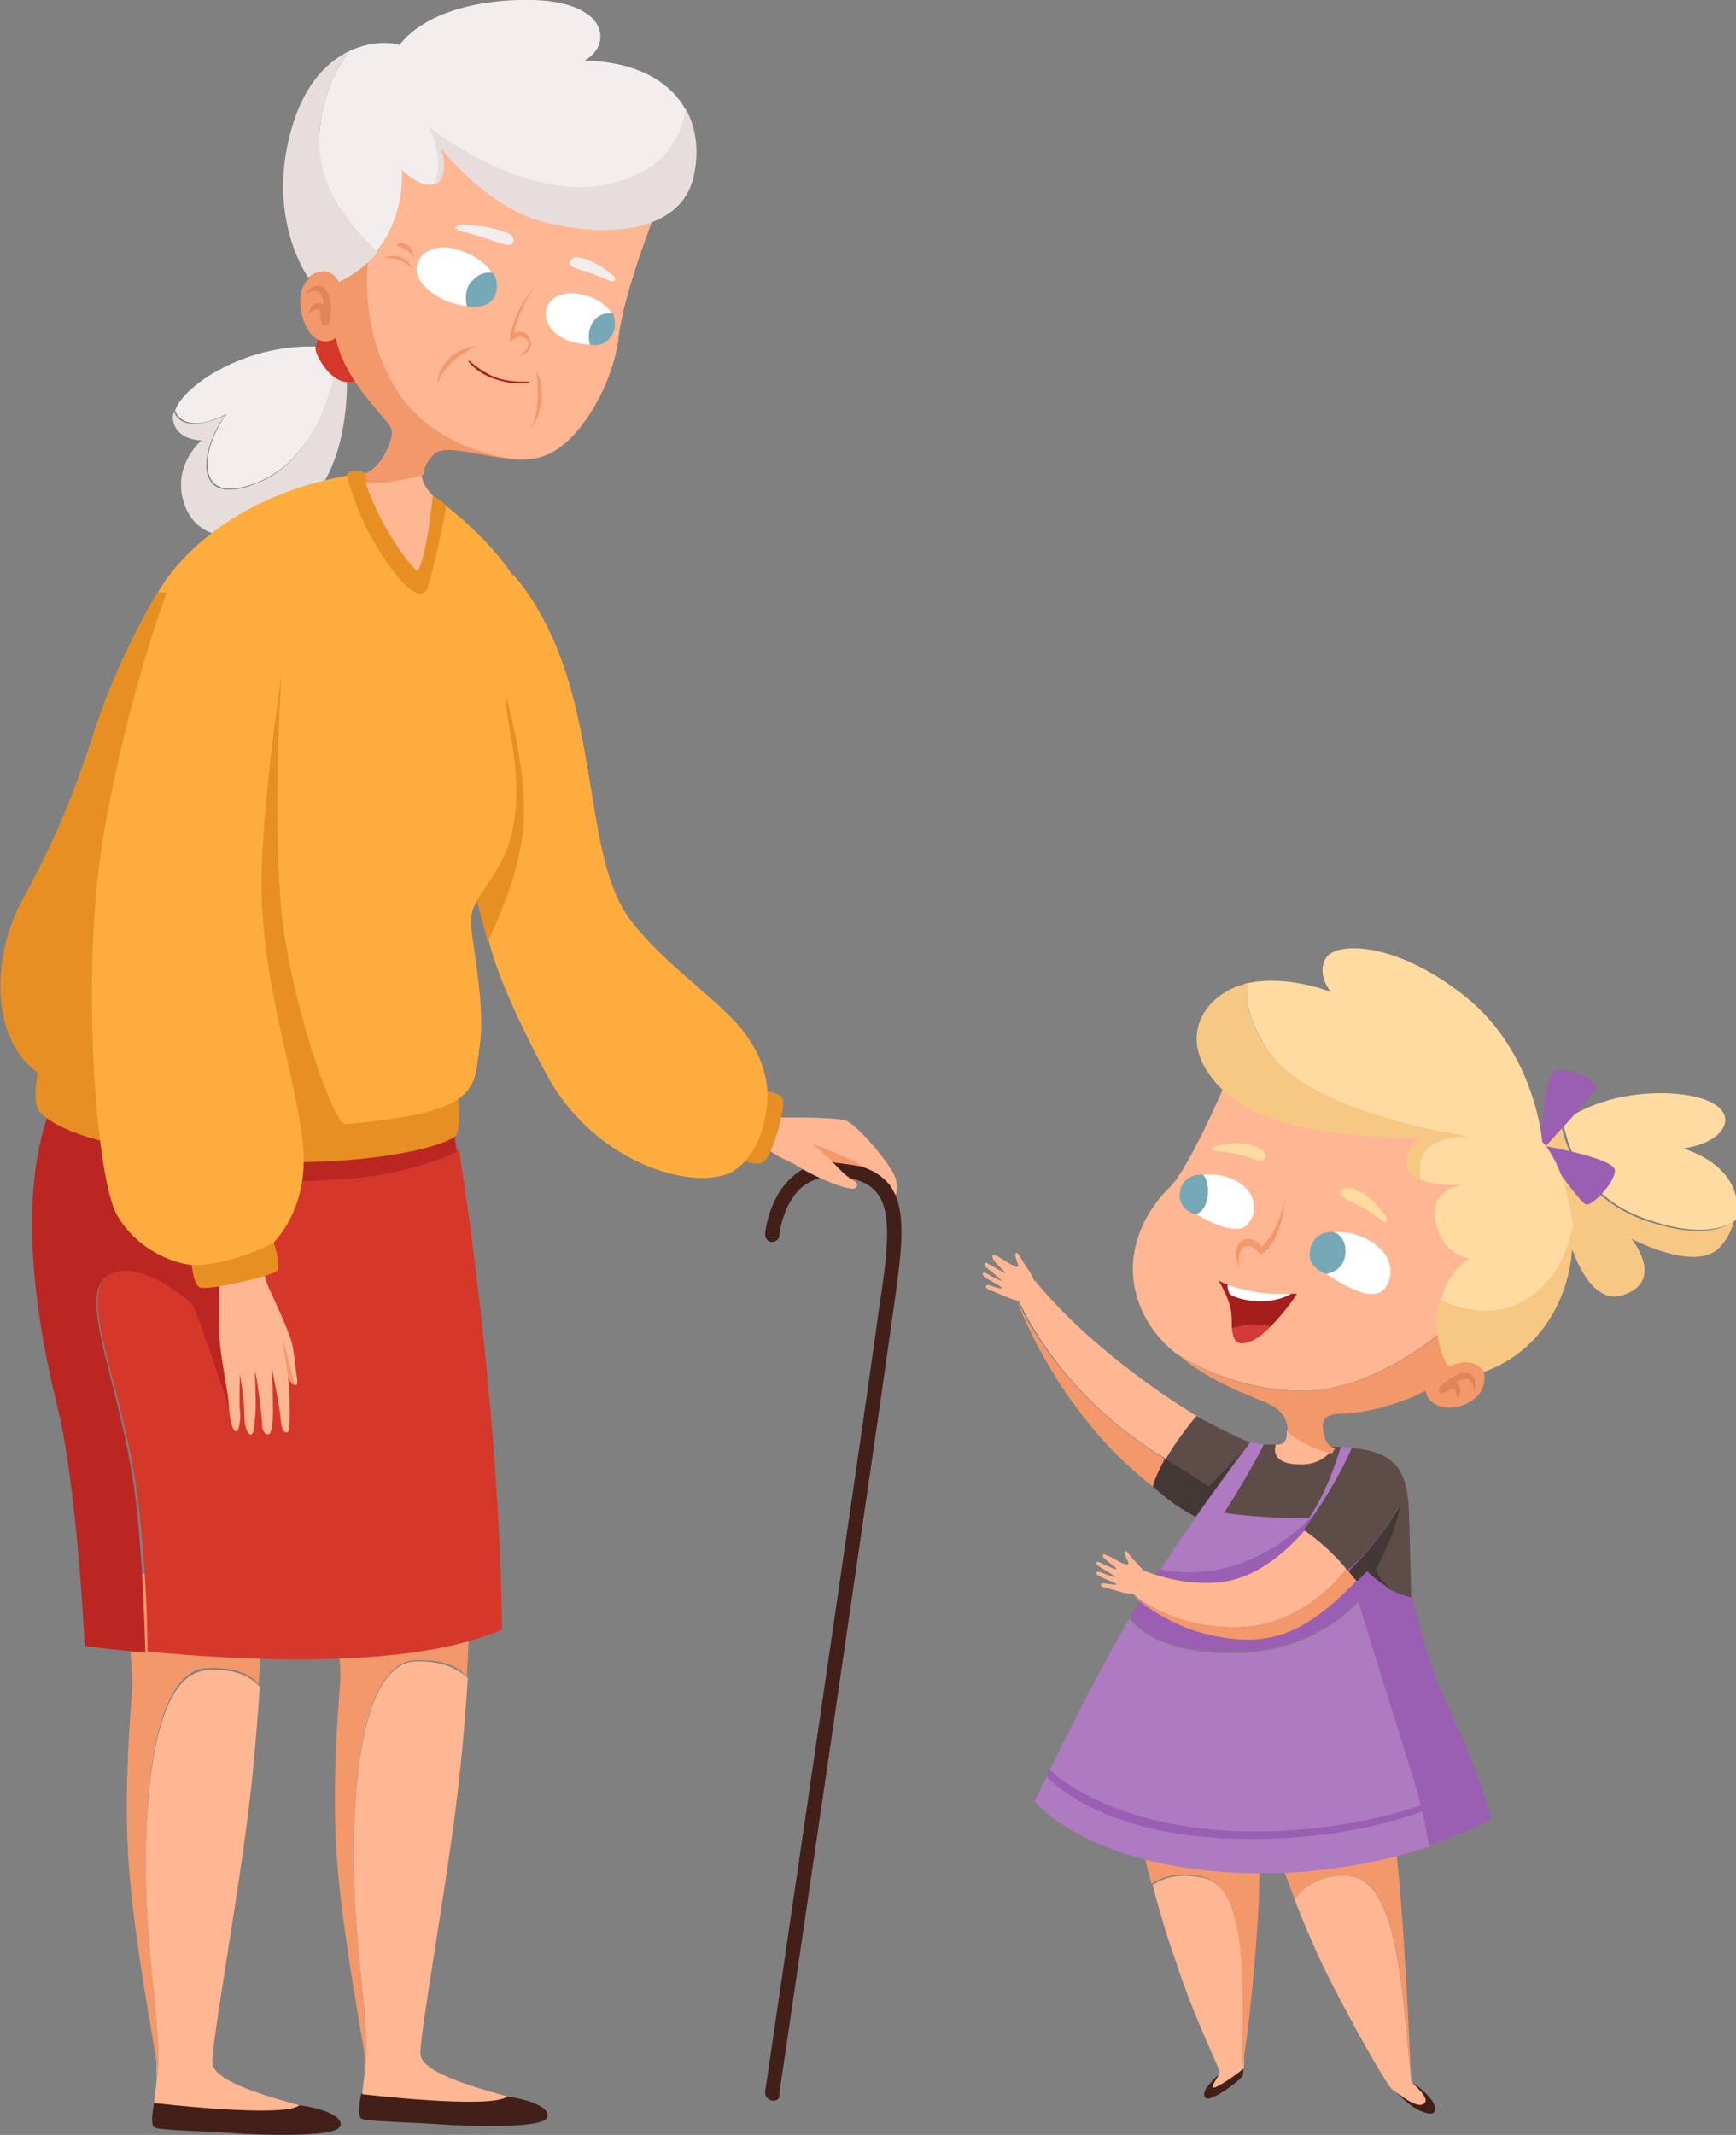 <?xml version="1.0" encoding="utf-8"?>
<!-- Generator: Adobe Illustrator 28.0.0, SVG Export Plug-In . SVG Version: 6.00 Build 0)  -->
<svg version="1.1" id="Laag_1" xmlns="http://www.w3.org/2000/svg" xmlns:xlink="http://www.w3.org/1999/xlink" x="0px" y="0px"
	 viewBox="0 0 157.7 193.9" style="enable-background:new 0 0 157.7 193.9;" xml:space="preserve">
<rect x="0" y="0" width="157.7" height="193.9" fill="#808080" stroke="none"/>
<style type="text/css">
	.st0{fill:#FFB692;}
	.st1{fill:#422019;}
	.st2{fill:#F2986B;}
	.st3{fill:#D6372B;}
	.st4{fill:#BC2622;}
	.st5{fill:#E88F23;}
	.st6{fill:#FFAC3E;}
	.st7{fill:#F4EDED;}
	.st8{fill:#E8DDDD;}
	.st9{fill:#A51E1B;}
	.st10{fill:#FFFFFF;}
	.st11{fill:#76A8B7;}
	.st12{fill:#E2845A;}
	.st13{fill:#5E4C49;}
	.st14{fill:#FFDBA1;}
	.st15{fill:#F7C884;}
	.st16{fill:#9A5FB2;}
	.st17{fill:#AE7AC1;}
	.st18{fill:#443836;}
	.st19{fill:#D33939;}
</style>
<g>
	<path class="st0" d="M70.4,101.5c0,0,5.5-0.1,6.5,0.3c1,0.4,4.3,4.2,4.5,5.4c0.2,1.3-0.1,1.3-0.1,1.3l-5.1-2.1c0,0-2-0.1-2.1,0
		s-3.8-1.3-4.5-2.2S70.4,101.5,70.4,101.5z"/>
	<path class="st1" d="M33.5,189.4l-0.7,0.8c0,0-0.4,1.9,0,2.2c0.4,0.3,4,0.3,8.1,0.6c4.1,0.2,7.5,0.1,8.5-0.4
		c0.9-0.5,0.2-1.7-3.4-2.2C42.4,189.9,33.5,189.4,33.5,189.4z"/>
	<g>
		<path class="st0" d="M37.7,150.9c-5.3,0.3-5.8,13.7-5.5,21c0.3,7.3,1.5,12.6,0.9,16.5v0c-0.1,1-0.2,1.8-0.2,1.8s11.8,1.4,13.2,0.2
			c-5.3-1.4-7.8-2.6-7.9-3.8c-0.2-1.1,2.3-14.9,3.3-23.2c0.5-4.1,0.8-8,1-11C41.6,151.6,40.2,150.8,37.7,150.9z"/>
		<path class="st2" d="M42.8,141.4l-12.9,1c0,0,1.2,8.5,1,10.3c-0.1,1.8-0.8,9.1-0.3,16c0.5,7,2.3,16.2,2.5,17.8c0,0.6,0,1.3,0,1.8
			v0c0.6-3.8-0.6-9.2-0.9-16.5c-0.3-7.3,0.2-20.7,5.5-21c2.6-0.1,4,0.6,4.7,1.5c0.2-3.1,0.2-5.1,0.2-5.1L42.8,141.4z"/>
	</g>
	<path class="st1" d="M14.7,190.2L14,191c0,0-0.4,1.9,0,2.2c0.4,0.3,4,0.3,8.1,0.6c4.1,0.2,7.5,0.1,8.5-0.4c0.9-0.5,0.2-1.7-3.4-2.2
		C23.5,190.7,14.7,190.2,14.7,190.2z"/>
	<g>
		<path class="st0" d="M18.8,151.7c-5.3,0.3-5.8,13.7-5.5,21c0.3,7.3,1.5,12.6,0.9,16.5v0c-0.1,1-0.2,1.8-0.2,1.8s11.8,1.4,13.2,0.2
			c-5.3-1.4-7.8-2.6-7.9-3.8c-0.2-1.1,2.3-14.9,3.3-23.2c0.5-4.1,0.8-8,1-11C22.8,152.3,21.4,151.5,18.8,151.7z"/>
		<path class="st2" d="M23.9,142.1l-12.9,1c0,0,1.2,8.5,1,10.3c-0.1,1.8-0.8,9.1-0.3,16c0.5,7,2.3,16.2,2.5,17.8c0,0.6,0,1.3,0,1.8
			v0c0.6-3.8-0.6-9.2-0.9-16.5c-0.3-7.3,0.2-20.7,5.5-21c2.6-0.1,4,0.6,4.7,1.5c0.2-3.1,0.2-5.1,0.2-5.1L23.9,142.1z"/>
	</g>
	<g>
		<path class="st3" d="M18,108.2l3.4,8.7l-0.5,10.9c0,0-3-9.2-3.4-9.5c-0.4-0.3-5.2-4.5-7.8-2.4c-2.6,2.1,1.6,10.2,2.9,20.8
			c0.5,4.7,0.8,9.4,0.8,13.3c8.3,0.8,23.8,1.7,32.2-2c-0.2-18.1-2.9-37.2-3.9-43.6c-2.4,1.1-5.8,2.3-10.4,2.5
			C21.7,107.5,18,108.2,18,108.2z"/>
		<path class="st4" d="M4.8,100.1c-3.5,8.4-1.4,20.3,0.4,27.6c1.8,7.2,2.5,21.8,2.5,21.8s2.2,0.3,5.5,0.6c-0.1-3.9-0.3-8.6-0.8-13.3
			C11.2,126.2,7,118.1,9.6,116c2.6-2.1,7.4,2,7.8,2.4c0.4,0.3,3.4,9.5,3.4,9.5l0.5-10.9l-3.4-8.7c0,0,3.7-0.7,13.2-1.2
			c4.6-0.3,8.1-1.4,10.4-2.5c-0.2-1.5-0.4-2.3-0.4-2.3C38.7,88.9,8.3,91.8,4.8,100.1z"/>
	</g>
	<path class="st0" d="M23.7,118.9l0.5-2.4c0,0,1.9,4,2.3,5.4c0.3,1.3,0.3,2.2,0.5,3.4c0.1,1.2-0.8,0-1.3-1.2
		C25.2,122.8,23.7,118.9,23.7,118.9z"/>
	<path class="st0" d="M23.8,115.1c0,0,1.6,5,2.1,7.8c0.5,2.9,0.5,6.9,0.3,7.1c-0.2,0.2-0.6,0.2-0.7-1.1c-0.1-1.3-0.8-4.6-0.8-4.6
		s0.1,2.7,0.1,3.7c0,1.1-0.1,2-0.3,2.2c-0.2,0.2-0.7,0-0.7-0.9s-0.5-4.3-0.6-4.7c-0.1-0.3,0.1,2.7,0,3.8c-0.1,1.1-0.1,1.8-0.4,1.9
		c-0.2,0-0.6-0.4-0.6-1.8c0-1.4-0.4-3.7-0.4-3.7s-0.1,2.8,0,3.4c0.1,0.6-0.1,1.8-0.3,1.8c-0.2,0.1-0.6-0.5-0.7-2.2
		c-0.1-1.8-0.9-4.8-0.9-7.3c0-2.5,0-4.6,0-4.6L23.8,115.1z"/>
	<path class="st5" d="M69.4,99.1c0,0,1.5,0.1,1.7,0.7c0.3,0.7-0.9,5.1-1.7,5.7c-0.8,0.6-2.7-0.5-2.7-0.5L69.4,99.1z"/>
	<path class="st6" d="M44.8,52.9c0.1-0.1,1.8-0.7,1.8-0.7s3.6,3.5,5.6,11.7c2,8.2,1.9,15.5,5.1,19.7s8.1,7.2,10.4,10.3
		c2.3,3.1,2,5.8,2,5.8s0,4.6-3,6.6c-3,2-12.5-0.2-17.1-8.8c-4.6-8.6-5.2-12.1-5.2-12.1L44.8,52.9z"/>
	<g>
		<path class="st7" d="M20.6,37.6c-2.3,3-3.2,8.6,2.8,6.2c6-2.4,7.2-10.6,7.2-10.6l0.1-0.2c-0.4-0.4-0.9-1-1.6-1.5
			c-6.5-0.4-12.4,3.4-13.2,5.8C16.5,38.7,18.2,38.8,20.6,37.6z"/>
		<path class="st8" d="M18.3,40c0,0-2.5,2.1-1.7,5.3c0.8,3.2,3.5,3.3,3.5,3.3s5.2,0.5,8.5-3.6c3.3-4.1,2.9-10.8,2.9-10.8
			s-0.3-0.4-0.9-1.1l-0.1,0.2c0,0-1.2,8.3-7.2,10.6c-6,2.4-5.1-3.3-2.8-6.2c-2.4,1.1-4.1,1.1-4.7-0.3c0,0.1-0.1,0.3-0.1,0.4
			C15.7,40,18.3,40,18.3,40z"/>
	</g>
	<path class="st5" d="M43,80.6l1.3,4.9c0,0,3.2-6.1,3.3-11.4c0.1-5.2-1.8-11.5-1.8-11.5L43,80.6z"/>
	<path class="st5" d="M41.5,98.7c0,0,0.4,3.3,0,4.3c-0.4,1-8.5,3.3-20.9,2.3c-12.4-1-15.5-3-16.8-4.1c-1.3-1.1,0-5.1,0-5.1
		L41.5,98.7z"/>
	<path class="st6" d="M14.5,54.9l-0.2-1c0,0,4.1-8.3,17.2-10.7c7,2.6,9.1,2.8,9.1,2.8s3.8,2.9,6,6.3c-0.9,6.8-1.1,9.5-0.2,14.5
		c0.9,5,0.6,8.9-1,11.7c-1.7,2.9-2.6,3.6-2.6,5.1c-0.1,1.5,1.3,7.1,0.8,11.2c-0.6,4.1,0.3,6.2-12.3,7.3
		C21.4,95.7,14.5,54.9,14.5,54.9z"/>
	<path class="st5" d="M38.3,45.5l1-0.5c0,0,1.1,0.7,1.2,0.9c0.1,0.3-1.2,6.3-1.7,7.6c-0.6,1.3-2.5-0.5-4.3-3.4c-1.9-2.9-3-6.7-3-7
		c0-0.3,1-0.5,1.5-0.2C33.5,43.2,38.3,45.5,38.3,45.5z"/>
	<path class="st5" d="M17.4,114.6c0,0,0.1,1.9,0.7,2.3c0.6,0.4,6.6-1,7.1-1.5c0.4-0.5-0.5-3.1-0.5-3.1L17.4,114.6z"/>
	<path class="st5" d="M3.4,97.4c0,0,5,5.6,27.7,4.6c-1.8-2.5-4.8-12.3-5.5-18.9c-0.7-6.6-0.3-20,0.1-22.9
		c-6.2,1.3-10.6-6.4-10.6-6.4h-0.8c0,0-3.5,5.7-5.7,12.5s-4,10.7-6.7,15.7C-0.8,87.1-0.8,94.4,3.4,97.4z"/>
	<path class="st3" d="M29.2,30.4c0,0-0.7,0.8-0.5,1.5c0.2,0.7,1.3,2.7,2.8,2.8c1.5,0.1,1.5-0.9,1.5-0.9s-0.7-3.2-0.8-3.4
		c-0.2-0.2-1-0.6-1-0.6L29.2,30.4z"/>
	<g>
		<path class="st0" d="M42.6,7.8c-10.1-0.9-13.2,7.3-14.2,12.8c2.3,0.6,5.2,1.5,5.2,1.5s-1.6,6.2,1.9,12.6c3.2,5.9,9.9,6.8,11,7
			c1.2,0.1,2.3,0,3.2-0.4c3.3-1.4,6.1-6.9,6.5-10.7c0.4-3.8,3.3-11.2,3.3-11.2S57.6,9.1,42.6,7.8z"/>
		<path class="st0" d="M37.9,51.8c0.4-0.1,1.1-3.3,1.4-6.8c-0.7-0.7-1-1.4-1-2c-2,0.6-3.7,0.8-5.1,0.8
			C34.5,47.9,37.6,51.9,37.9,51.8z"/>
		<path class="st2" d="M35.6,34.7c-3.5-6.4-1.9-12.6-1.9-12.6s-2.9-0.9-5.2-1.5c-0.5,2.6-0.4,4.7-0.4,4.7s-1.2,0.7-0.7,3.2
			c0.6,2.5,2.1,2.9,3.1,2.2c0.9,4.3,5,7.5,5.1,8.4c0.1,0.9-1,3.5-2.5,3.9c0.1,0.3,0.2,0.6,0.3,0.9c1.4,0,3.1-0.2,5.1-0.8
			c0-0.6,0.3-1.3,1-1.9c1-0.9,4.2,0.3,7.2,0.5C45.5,41.5,38.8,40.6,35.6,34.7z"/>
	</g>
	<path class="st2" d="M36,22.3c0,0,1.2,0.3,1.6,1.1C37.5,22.1,36.3,21.8,36,22.3z"/>
	<path class="st2" d="M34.9,23.4c0,0,1.6-0.1,2.5,1C37,23.2,35.7,23.1,34.9,23.4z"/>
	<path class="st2" d="M48.7,33.7c0,0,0.6,3.2-0.5,5.2C49.4,37.6,49.5,34.8,48.7,33.7z"/>
	<path class="st2" d="M43.2,31.5c0,0-2.7,1.1-3.5,3.4C40,32.2,42.5,31.4,43.2,31.5z"/>
	<path class="st9" d="M42.8,32.9c0,0,1.2,1.1,2.6,1.5c1.4,0.4,2.6,0.2,2.7,0.3c0.1,0.1-1.3,0.3-2.9-0.2c-1.7-0.5-2.4-1.4-2.6-1.6
		C42.4,32.8,42.7,32.7,42.8,32.9z"/>
	<path class="st2" d="M48.7,25.9c0,0-1.2,1.3-1.8,2.8c-0.6,1.4-0.6,2.3-0.5,2.3c0.1,0,0.7-0.8,1.4-0.2c0.7,0.6-0.6,1.6-0.6,1.6
		s1.4-0.5,0.9-1.6c-0.3-1-1.4-0.6-1.4-0.6S47.1,28,48.7,25.9z"/>
	<path class="st10" d="M54.6,30.4l-1,0.9c0,0-2.7,0-3.7-1.7c-1-1.7,0.4-3.3,2.7-2.9c2.3,0.4,3,1.8,3,1.8L54.6,30.4z"/>
	<path class="st10" d="M42.9,27.2l-0.5,0.6c0,0-2.5-0.2-4-2c-1.5-1.8,0.3-3.9,2.9-3.2c2.6,0.7,3.4,2.2,3.4,2.2L42.9,27.2z"/>
	<path class="st11" d="M42.4,27.8c0,0-0.4-1.6,0.6-2.4c0.9-0.9,1.8-0.6,1.8-0.6s0.7,0.9,0.1,2.2C44.2,28.2,42.4,27.8,42.4,27.8z"/>
	<path class="st11" d="M53.6,31.3c0,0-0.4-1.1,0.3-2.1c0.7-1,1.8-0.7,1.8-0.7s0.5,1.3-0.3,2.2C54.7,31.6,53.6,31.3,53.6,31.3z"/>
	<path class="st7" d="M41.8,20.4c0,0,1.7,0,3.2,0.4c1.5,0.4,1.8,0.7,1.6,1.2c-0.2,0.5-0.8,0.2-2.6-0.4c-1.8-0.6-2.6-0.6-2.6-0.9
		C41.3,20.5,41.8,20.4,41.8,20.4z"/>
	<path class="st7" d="M55.8,25.1c0,0-1-0.9-2.2-1.4c-1.2-0.5-1.6-0.4-1.8,0c-0.2,0.5,0.3,0.6,1.8,1.1c1.5,0.5,2,0.9,2.2,0.7
		C56,25.4,55.8,25.1,55.8,25.1z"/>
	<path class="st7" d="M39,11.6c0,0,9,7.1,16.7,5.1c5-1.3,6.3-4.6,6.6-6.7c-1.4-2.6-4.5-4.4-9.2-4.5C55.7,4.1,55.4-0.3,47,0
		c-8.4,0.3-10.7,4.1-10.7,4.1C36,3.9,34,3.6,31.8,4.6c-1.2,1.5-2.6,4.1-2.8,7.8c-0.3,4.6,3,8.4,5.2,10.4c2.7-3.3,2.3-7.4,2.3-7.4
		s1.7,1.8,3,1.3C40.5,14.3,39,11.6,39,11.6z"/>
	<path class="st8" d="M40.1,13.5c0,0,4,5.2,9.1,6.6c5.1,1.4,12.5,1.4,13.8-4c0.5-2.2,0.3-4.4-0.7-6.2c-0.3,2.1-1.5,5.4-6.6,6.7
		C48,18.7,39,11.6,39,11.6s1.4,2.7,0.5,5.1c0,0,0,0,0.1,0C40.9,16.1,40.1,13.5,40.1,13.5z"/>
	<path class="st8" d="M29,12.4c0.2-3.7,1.6-6.3,2.8-7.8c-1.9,0.9-4,2.8-5.2,6.7C24,19.7,28,25.2,28,25.2s1.7-1.5,2.8,0.4
		c1.5-0.7,2.7-1.7,3.5-2.7C32,20.9,28.8,17.1,29,12.4z"/>
	<path class="st12" d="M29.9,29.4c0,0,0.5-2.1-0.3-3.1c-0.9-1-2,0.5-2,0.5s0.8-0.6,1.3-0.3c0.5,0.3,0.5,1.2,0.5,1.2
		s-0.6-0.5-1.2,0.3c-0.6,0.9,0.3,0,0.8,0.1C29.3,28.3,28.8,30.2,29.9,29.4z"/>
	<path class="st6" d="M15,54.2c0,0-3.5,9.4-5.6,21.7c-2.1,12.3-0.7,31,1.2,34.4c1.9,3.4,5.6,4.6,7.1,4.6c3.6-0.1,7.1-2,7.1-2
		s3.4-3.1,2.7-9.2c-0.7-6-3.3-13.2-3.7-21.5c-0.4-8.4,2.4-24.9,2.4-24.9s0.5-3.8-3.7-5.4C18.4,50.4,15.8,51.9,15,54.2z"/>
	<path class="st2" d="M26.2,125.1l-0.6-3.8l1.2,4.5C26.7,125.8,26.4,125.7,26.2,125.1z"/>
	<g>
		<path class="st1" d="M70.2,190.8C70.2,190.8,70.2,190.8,70.2,190.8c-0.5-0.1-0.7-0.4-0.7-0.8c0.1-0.6,8.7-59.2,10-68.6l0.3-2.2
			c0.8-5.2,1.3-9-0.1-10.8c-0.6-0.8-1.6-1.3-3.1-1.5c-1.4-0.2-2.6,0.1-3.6,0.8c-1.9,1.5-2.2,4.4-2.2,4.5c0,0.4-0.4,0.6-0.7,0.6
			c-0.4,0-0.6-0.4-0.6-0.7c0-0.1,0.3-3.5,2.7-5.4c1.2-1,2.8-1.4,4.6-1.1c1.8,0.3,3.1,0.9,4,2c1.7,2.3,1.1,6.1,0.3,11.8l-0.3,2.1
			c-1.3,9.4-9.9,68-10,68.6C70.9,190.6,70.6,190.8,70.2,190.8z"/>
	</g>
	<path class="st0" d="M74.4,104.2c0,0,1.7,1.9,2.4,2.5c0.7,0.6,1.4,0.7,0.9,1.2c-0.5,0.4-4.4-1.3-5.7-2.3
		C70.6,104.7,73.4,103.6,74.4,104.2z"/>
	<path class="st2" d="M75.8,105.6l-2-1.7c0,0,3.6,1.3,4.7,2.1C77,105.7,75.8,105.6,75.8,105.6z"/>
</g>
<g>
	<path class="st1" d="M126.4,189l0,0.5c0,0,0.9,1.2,2.2,2c1.3,0.7,2,0.6,1.7-0.3c-0.3-0.9-1.9-2-1.9-2L126.4,189z"/>
	<path class="st1" d="M112.4,187.5l0.5,0.3c0,0,0.1,0.4,0,0.7s-1.9,1.7-2.8,2c-0.8,0.4-0.8-0.4-0.6-0.7c0.2-0.4,1-1.2,1-1.2
		L112.4,187.5z"/>
	<g>
		<path class="st0" d="M128.2,189C128.2,189,128.2,188.9,128.2,189c-0.8-7.5-1.1-18-5.5-18.6c-2.7-0.3-4.3,1-5.1,2.1
			c0.8,2.1,1.9,4.7,3.1,7.1c2.6,5.1,5.3,9.8,5.8,10.2c0.5,0.3,2.1,1.7,2.8,1.3C130.1,190.6,128.3,189.3,128.2,189z"/>
		<path class="st2" d="M122.7,170.4c4.4,0.5,4.7,11.1,5.5,18.5c-0.1-1.3-0.7-17-1.6-22.5c-1-5.7-12.3-2-10.5,2c0,0,0.6,1.7,1.5,4.1
			C118.4,171.4,120,170.1,122.7,170.4z"/>
	</g>
	<g>
		<path class="st0" d="M109.1,170.5c-2.2-0.4-3.5,0.1-4.4,0.7c0.5,1.9,1.2,4.4,2.1,6.9c1.6,5,4,9.8,4,10.1s-1,1.5-0.5,1.4
			c0.5-0.1,2.5-1.5,2.7-1.8C113.1,179.4,113.3,171.2,109.1,170.5z"/>
		<path class="st2" d="M114.4,168.6c-0.2-5.8-11.8-5.3-10.6-0.7c0,0,0.3,1.3,0.8,3.2c0.9-0.6,2.3-1.1,4.4-0.7
			c4.2,0.7,4,8.9,3.8,17.3C113.1,187.5,114.6,174.4,114.4,168.6z"/>
	</g>
	<path class="st13" d="M108.6,128.6c0,0,3.4,1.8,4.9,2.4c-1.1,3.1-4.6,6.9-4.6,6.9s-1.6-0.6-4.2-2.9
		C105.7,130.4,108.6,128.6,108.6,128.6z"/>
	<g>
		<path class="st14" d="M149.5,110.7c4.5,1.6,6.9,1,8.2,0.1c0.5-2.4-0.6-5.1-4.8-6.5c4.7-0.6,5.9-4.6-1.2-5
			c-5.2-0.2-8.4,1.6-9.7,2.6C142.5,104.8,144.3,108.9,149.5,110.7z"/>
		<path class="st15" d="M141.2,102.6c-4.2,2.4,0.8,8.2,0.9,8.5c0.1,0.3,1.7,7.8,5.4,6.5c3.8-1.3,0.7-5.1,0.7-5.1s6,3.2,8.1,0.7
			c0.6-0.7,1-1.4,1.2-2.3c-1.2,0.9-3.6,1.5-8.2-0.1c-5.2-1.9-6.9-5.9-7.5-8.7C141.5,102.3,141.2,102.6,141.2,102.6z"/>
	</g>
	<path class="st16" d="M139.9,104c0.1-0.2,0.3-6.6,1.5-6.8c1.2-0.3,3.6,1,3.6,1.5c0,0.5-4.6,5.4-4.6,5.4s6.3,1.1,6.3,2.2
		s-2,3.2-2.6,3.1C143.5,109.3,139.9,104,139.9,104z"/>
	<g>
		<path class="st17" d="M120,136.9c0,0,2.4-0.9,4.3-1.4l-1.4-4l-1-0.1c0,0-1.6,2.3-4.6,2c-3-0.3-2.4-2.2-2.4-2.2l-1.3-0.2
			c0,0-4,5.1-8.2,11.6C114.1,144.5,120,136.9,120,136.9z"/>
		<path class="st17" d="M123.4,145.5c-2,2.1-5.4,4.3-10.2,4.6c-7.1,0.4-9.8-2-10.6-3.1c-4.2,7.2-8.6,16.6-8.6,16.6s4.6,5.9,18.6,6.5
			c7.3,0.3,13.3-1.1,17.3-2.4c-0.3-1.9-0.8-4.3-1.7-7C126.4,155.3,124.5,149.1,123.4,145.5z"/>
		<path class="st16" d="M131.9,155.8c-2.5-5.2-3.6-10.8-3.6-10.8l-1.5-2.2l-2.5-7.4c-1.9,0.6-4.3,1.4-4.3,1.4s-5.9,7.6-14.7,5.7
			c-0.3,0.5-0.7,1.1-1,1.6c-0.5,0.9-1.1,1.8-1.7,2.8c0.8,1.1,3.5,3.5,10.6,3.1c4.9-0.3,8.2-2.5,10.2-4.6c1.1,3.5,3,9.8,4.7,15.2
			c0.9,2.7,1.4,5.1,1.7,7c3.6-1.2,5.7-2.4,5.7-2.4S134.4,161,131.9,155.8z"/>
	</g>
	<g>
		<path class="st13" d="M127.1,136.8c-0.4,2.6-2.2,5.8-2.2,5.8s0.2,0.7,1.2,1.7c1.2,0.6,2.1,0.8,2.1,0.8s-0.1-3.4-0.2-7.5
			c-0.1-4.1-1.2-5.7-5.2-6.1c-1.6,3.7-4.4,7.5-4.4,7.5l0.3,1.1l3.5,2.8l0.1-0.3C122.5,142.7,125,140.4,127.1,136.8z"/>
		<path class="st18" d="M124.2,142.7c0.7,0.7,1.4,1.2,2,1.5c-1.1-1-1.2-1.7-1.2-1.7s1.8-3.2,2.2-5.8c-2.1,3.6-4.6,5.9-4.6,5.9
			l-0.1,0.3l0.8,0.7L124.2,142.7z"/>
	</g>
	<path class="st13" d="M120.2,131.9l0.9-0.5h0.7c0,0-1.1,3.9-2.9,6.5c-4.6,0-7.7-0.5-7.7-0.5s2.1-3.2,3.6-6.2c0.7,0,1,0,1,0l2.5,1.1
		l1.8-0.4H120.2z"/>
	<g>
		<path class="st0" d="M116.9,130.2c0,1.2-1,1-1,1s-0.7,1.7,2,1.8c1.7,0.1,2.6-0.7,3-1.2c-1.1-0.3-2.6-0.8-4-1.9
			C116.9,130.1,116.9,130.1,116.9,130.2z"/>
		<path class="st0" d="M118.9,126.3c7.1-0.3,13.8-6.8,13.8-6.8s1.8,1,3.7,2.1c1.9-4.1,4-11.9-0.9-19.4c-7.1-11-21.3-6.5-24.1-4
			c0,0-3.4,8-5.2,9.7c-1.8,1.7-4.6,5.9-2.6,10.8c0.7,1.7,1.8,3.1,3.2,4.2C107.4,123.3,112.3,126.5,118.9,126.3z"/>
		<path class="st2" d="M120.3,130.4c-0.3-1.1-0.3-2,1.6-2c2,0,5.7-1,7.6-2.1c0.1,1.1,1.6,2.1,3.7,1.2c2.1-1,1.6-2.8,1.6-2.8
			s0.8-1.2,1.7-3.1c-1.9-1.1-3.7-2.1-3.7-2.1s-6.8,6.5-13.8,6.8c-6.7,0.3-11.5-3-12-3.3c2.5,2.2,5.6,3.4,7.3,4.1
			c2.5,0.9,2.6,1.9,2.7,3c1.4,1.1,2.9,1.7,4,1.9c0.2-0.3,0.3-0.5,0.3-0.5S120.6,131.6,120.3,130.4z"/>
	</g>
	<path class="st0" d="M104.2,143.3l-0.2-0.4c0,0-0.2-0.4-0.8-1c-0.6-0.6-0.8-1.1-1-1s0.2,0.7,0.3,1c0.1,0.3-0.4,0.2-0.9-0.1
		c-0.5-0.3-0.9-0.5-1.2-0.6c-0.2-0.1-0.4,0.1,0,0.4c0.4,0.4,1.1,0.8,1,0.9c0,0.1-1.1-0.4-1.5-0.6c-0.4-0.2-0.4,0.2,0,0.4
		c0.4,0.3,1.4,0.8,1.4,0.9c0,0.1-0.8-0.2-1.3-0.4c-0.5-0.2-0.6,0.2,0,0.4c0.5,0.3,1.5,0.6,1.4,0.7c-0.1,0.1-0.9-0.1-1.2-0.1
		c-0.3,0-0.3,0.3,0.2,0.4c0.6,0.1,1.8,0.6,2.7,0.6C104.1,144.8,104.3,143.7,104.2,143.3z"/>
	<path class="st2" d="M116.7,108.9c0,0-0.1,1.9-0.7,3.2c-0.6,1.3-1.3,1.8-1.5,1.8c-0.2,0-0.6-1-1.4-0.7c-0.8,0.3-0.5,2-0.5,2
		s-0.8-1.8,0.2-2.5c1-0.6,1.8,0.5,1.8,0.5S116.1,112.1,116.7,108.9z"/>
	<path class="st10" d="M121.1,113l0.1-1.1c0,0,2-0.2,3.7,1.1c1.7,1.2,1.7,3,0.9,4c-0.8,1.1-2.8,0.4-5.3-1.3
		C120.5,114.2,121.1,113,121.1,113z"/>
	<path class="st10" d="M109.1,107.9l0.2-1.2c0,0,1.8-0.3,3.4,0.8c1.6,1.1,1.5,3.1,0.4,3.9c-1.1,0.7-3.4-0.5-4.4-1.1
		C108,108.7,109.1,107.9,109.1,107.9z"/>
	<path class="st11" d="M121.4,112c0,0,1,0.5,0.8,2c-0.2,1.5-1.7,1.7-1.7,1.7s-1.8-0.5-1.5-2.1C119.2,112,120.8,111.7,121.4,112z"/>
	<path class="st11" d="M109.3,106.7c0,0,0.6,0.6,0.4,2c-0.2,1.4-1.1,1.6-1.1,1.6s-1.7-0.4-1.4-2.1
		C107.5,106.5,109.3,106.7,109.3,106.7z"/>
	<path class="st14" d="M125.9,110.5c0,0-1.1-1.7-2.4-2.3c-1.3-0.7-1.7-0.1-1.7,0.2c0,0.4,1,0.7,2.2,1.4c1.2,0.7,1.7,1.3,1.9,1.2
		C126.1,110.9,125.9,110.5,125.9,110.5z"/>
	<path class="st14" d="M110.4,104.1c0,0,1.9-0.5,3.3-0.1c1.4,0.4,1.4,1.1,1.1,1.3c-0.2,0.3-1.2-0.2-2.5-0.5
		c-1.3-0.3-2.1-0.2-2.2-0.4C110,104.3,110.4,104.1,110.4,104.1z"/>
	<g>
		<path class="st9" d="M115.4,120.5c1.3-1.3,2.4-2.9,2.4-3c0,0-0.2,0-0.5,0c-2.3,1.3-5.3,0.4-5.5,0c-0.1-0.2-0.2-0.5-0.2-0.8
			c-0.6-0.2-0.9-0.4-0.9-0.4s0.9,1.5,1.1,2.6c0.1,0.4,0.1,1.2,0.1,1.8C112.7,120.4,114,120.1,115.4,120.5z"/>
		<path class="st19" d="M113.4,121.9c0.7-0.2,1.3-0.7,2-1.4c-1.3-0.4-2.7-0.1-3.5,0.1C112,121.5,112.2,122.3,113.4,121.9z"/>
		<path class="st10" d="M117.3,117.5c-0.7,0-2,0.1-3.4-0.2c-1-0.2-1.8-0.4-2.4-0.6c0,0.3,0.1,0.6,0.2,0.8
			C112,117.9,115,118.8,117.3,117.5z"/>
	</g>
	<path class="st14" d="M139.2,117.7c2.2-1.6,3.2-4,3.7-6.2c0-0.2,0-0.5-0.1-0.7c-0.7-5.2-2.7-7.1-2.7-7.1s-0.6-8.1-7-13.2
		c-6.4-5.1-11.9-5-12.7-3.4c-0.8,1.5,0.5,3,0.5,3s-3.9-1.6-7.6-0.8c-0.2,1.4,0.1,3.3,1.8,6c3.8,5.9,18.3,7.9,18.3,7.9
		s-4.5-0.1-4.4,2.8c0,0.5,0,0.8,0,1.1c1.5,0.7,4,0.5,4,0.5s-3.3,0.3-2.6,3.4c0.7,3.1,3.1,3.3,3.1,3.3s-2,1.1-2.6,3.8
		C133,119.1,136.3,119.8,139.2,117.7z"/>
	<path class="st15" d="M129,106c-0.1-3,4.4-2.8,4.4-2.8s-14.6-2-18.3-7.9c-1.7-2.6-2-4.6-1.8-6c-0.1,0-0.2,0-0.3,0.1
		c-3.8,1-6.6,5.4-1.6,9.9c5,4.5,17.7,4,17.7,4s-2,1.6-1.1,3.1c0.2,0.3,0.6,0.6,1,0.8C129,106.8,129,106.4,129,106z"/>
	<path class="st15" d="M131.6,124.1c0,0,2.2-1.1,3.2,0.5c5.9-2.1,8.4-8.1,8-13.1c-0.4,2.2-1.4,4.6-3.7,6.2c-2.9,2.1-6.2,1.4-8.4,0.4
		c-0.1,0.4-0.2,0.7-0.2,1.2C130.4,122.8,131.6,124.1,131.6,124.1z"/>
	<g>
		<path class="st0" d="M105.9,132.5c1.3-2.2,2.8-3.9,2.8-3.9s-8.9-5.2-14.7-12.3c-0.9,1-1.5,1.7-1.5,1.7S95.9,126.5,105.9,132.5z"/>
		<path class="st2" d="M104.7,135c0.3-0.9,0.7-1.7,1.1-2.5c-10-6.1-13.5-14.6-13.5-14.6S95.8,128.1,104.7,135z"/>
	</g>
	<g>
		<path class="st0" d="M113.7,147.7c4.2-0.5,7.2-3.4,8.6-5.2c-1.7-2.1-3.8-3.5-3.8-3.5s-3.1,3.9-7,4.6c-3.9,0.7-7.7-1-7.7-1l-1.1,2
			c0,0,0.1,0.1,0.4,0.3C103.1,145.1,107.5,148.4,113.7,147.7z"/>
		<path class="st2" d="M123.2,143.6c-0.3-0.4-0.6-0.8-0.9-1.1c-1.4,1.8-4.4,4.7-8.6,5.2c-6.2,0.7-10.7-2.7-10.7-2.7
			c0.9,0.8,3.7,2.9,7.4,3.6C115,149.5,118.3,148.7,123.2,143.6z"/>
	</g>
	<path class="st12" d="M130.7,126.1c0,0,1.3-1.5,2.5-1.4c1.2,0.1,0.7,1.7,0.7,1.7s0-0.9-0.5-1.1c-0.5-0.2-1.2,0.3-1.2,0.3
		s0.7,0.2,0.4,1.1c-0.3,0.9-0.2-0.3-0.5-0.5C131.8,125.9,130.7,127.2,130.7,126.1z"/>
	<path class="st16" d="M95,161.3c0,0,4.8,5.5,17.5,5.7c12.7,0.3,20-3.9,20-3.9l-0.2-0.4c0,0-7.9,4-19.9,3.6s-17.1-5.6-17.1-5.6
		L95,161.3z"/>
	<path class="st18" d="M105.9,132.5l3.9,2.5l3-3.1l-4.2,5.8c0,0-1.9-0.8-3.8-2.7C104.8,134.2,105.9,132.5,105.9,132.5z"/>
	<path class="st0" d="M94,116.6l-0.1-0.4c0,0-0.2-0.5-0.7-1.2c-0.5-0.7-0.7-1.3-0.9-1.2c-0.2,0.1,0.1,0.8,0.2,1.1
		c0.1,0.3-0.4,0.1-0.9-0.2c-0.5-0.3-0.9-0.6-1.2-0.7c-0.2-0.1-0.4,0-0.1,0.5c0.4,0.5,1,1,1,1.1c0,0.1-1.1-0.6-1.5-0.8
		c-0.4-0.3-0.5,0.1-0.1,0.4c0.4,0.3,1.3,1.1,1.3,1.1c0,0.1-0.8-0.3-1.3-0.6c-0.5-0.3-0.6,0.1-0.1,0.4c0.5,0.3,1.5,0.8,1.4,0.9
		c-0.1,0.1-0.9-0.2-1.2-0.3c-0.3,0-0.4,0.3,0.2,0.5c0.6,0.2,1.9,0.9,2.8,1C93.7,118.1,94,117,94,116.6z"/>
</g>
</svg>
